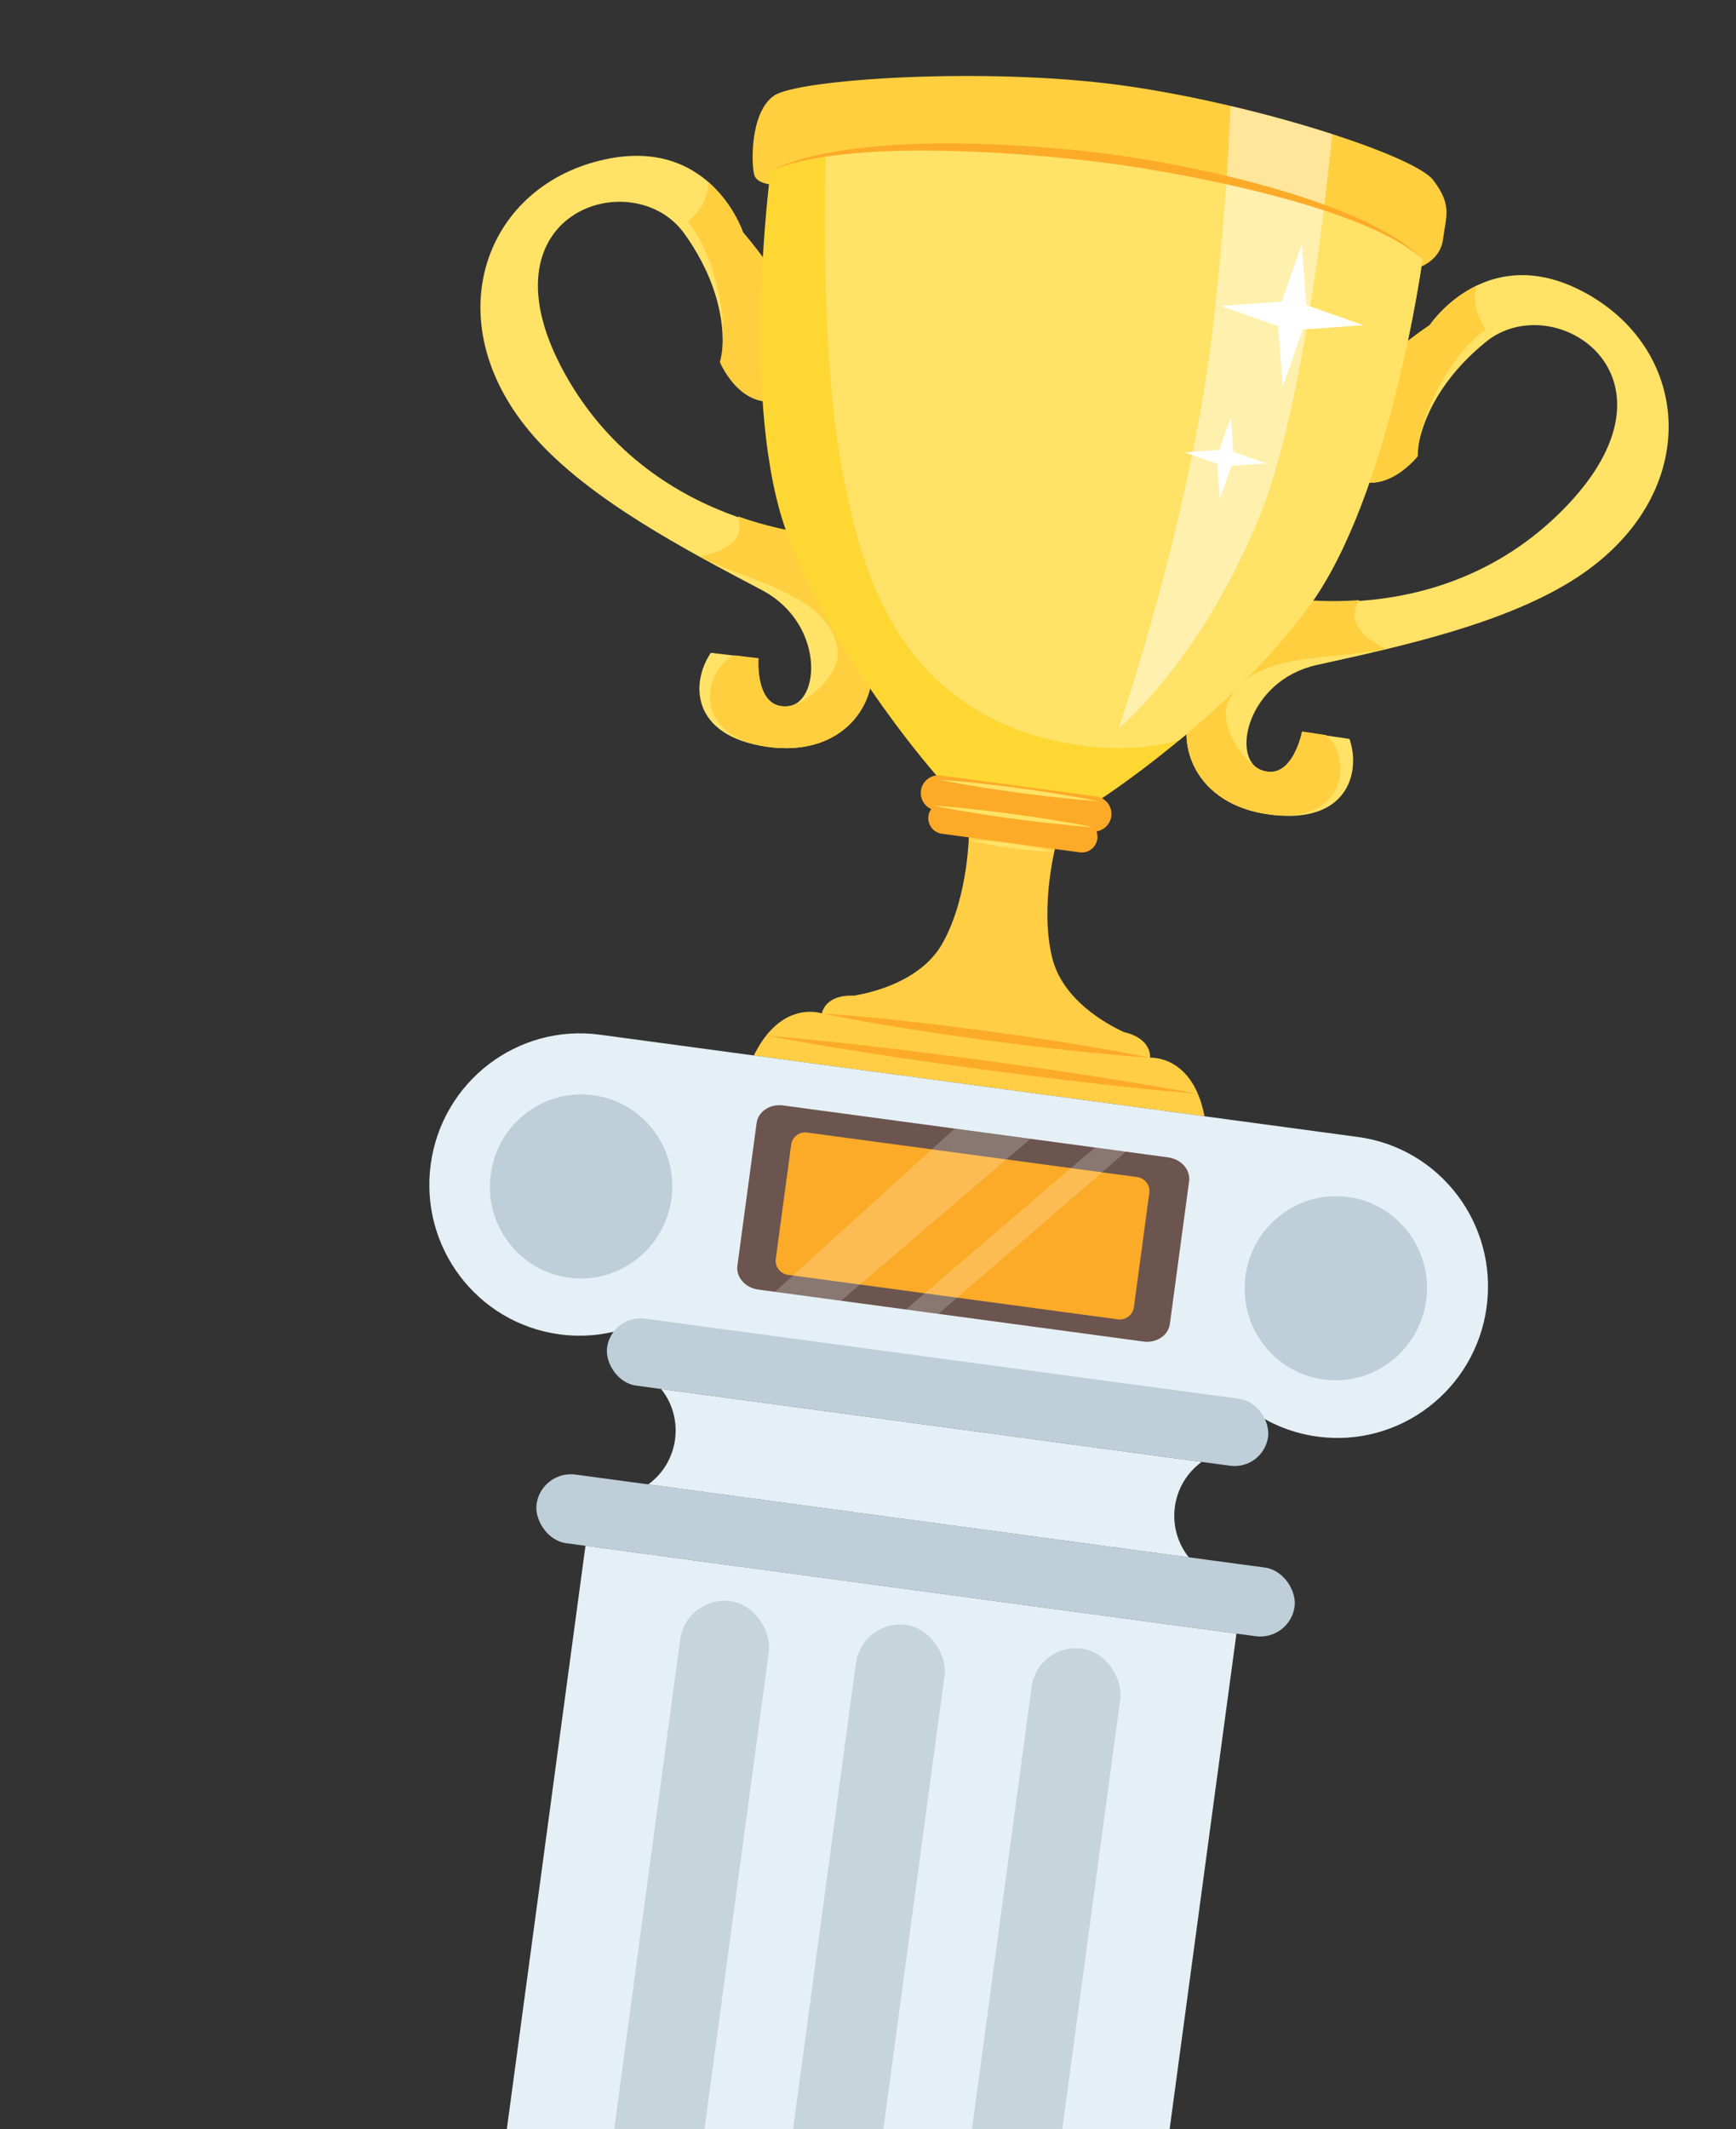 <svg width="292" height="358" viewBox="0 0 292 358" fill="none" xmlns="http://www.w3.org/2000/svg">
<rect x="0" y="0" width="292" height="358" fill="#333333" stroke="none"/>
<path fill-rule="evenodd" clip-rule="evenodd" d="M125.008 39.115C125.008 39.115 119.358 21.908 100.06 27.222C80.762 32.535 73.54 54.904 89.801 73.382C99.184 84.044 115.349 92.475 128.238 99.274L128.253 99.281C138.696 104.872 138.038 118.25 132.467 118.771C126.897 119.291 127.572 110.73 127.572 110.73L119.567 109.769C116.164 114.777 116.139 123.745 129.028 125.576C141.917 127.406 147.989 118.037 146.474 110.642C146.83 111.045 147.122 111.44 147.342 111.827L152.278 102.611L141.164 90.311C141.164 90.311 110.273 90.195 95.076 62.953C79.879 35.711 106.49 27.22 115.118 39.291C123.746 51.362 121.213 60.924 121.213 60.924C121.213 60.924 125.562 71.571 134.389 65.866C143.216 60.16 125.008 39.115 125.008 39.115Z" fill="#FFE266"/>
<path fill-rule="evenodd" clip-rule="evenodd" d="M117.774 93.56C125.209 97.683 139.188 99.702 140.861 108.902C141.685 113.437 135.486 118.469 132.486 118.75C126.921 119.269 127.593 110.684 127.593 110.684L123.593 110.201C118.208 112.546 116.173 123.734 129.051 125.574C141.929 127.413 147.993 118.018 146.477 110.601C146.834 111.005 147.125 111.401 147.345 111.789L152.274 102.548L141.167 90.209C141.167 90.209 133.616 90.176 124.145 86.839C124.982 89.51 124.069 92.326 117.774 93.56Z" fill="#FFCF3F"/>
<path fill-rule="evenodd" clip-rule="evenodd" d="M124.938 39.015C124.938 39.015 123.406 34.384 119.214 30.663C118.868 33.52 118.305 34.907 115.69 37.322C120.081 42.38 122.889 54.157 121.087 60.891C121.087 60.891 125.479 71.567 134.41 65.84C143.343 60.112 124.938 39.015 124.938 39.015Z" fill="#FFCF3F"/>
<path fill-rule="evenodd" clip-rule="evenodd" d="M240.46 54.682C240.46 54.682 250.467 39.587 267.668 49.823C284.869 60.058 285.907 83.541 265.333 97.051C253.46 104.847 235.639 108.695 221.409 111.836L221.393 111.84C209.842 114.464 206.933 127.539 212.167 129.516C217.401 131.494 219.017 123.059 219.017 123.059L226.991 124.254C228.946 129.984 226.595 138.638 213.681 136.989C200.767 135.34 197.395 124.697 200.814 117.968C200.364 118.262 199.978 118.566 199.663 118.88L197.345 108.686L211.32 99.769C211.32 99.769 241.138 107.841 263.008 85.597C284.879 63.355 261.468 48.117 249.951 57.471C238.434 66.826 238.343 76.717 238.343 76.717C238.343 76.717 231.328 85.832 224.329 77.993C217.328 70.152 240.46 54.682 240.46 54.682Z" fill="#FFE266"/>
<path fill-rule="evenodd" clip-rule="evenodd" d="M233.014 109.089C224.753 111.095 210.738 109.339 206.688 117.768C204.692 121.922 209.336 128.416 212.155 129.482C217.384 131.457 219.01 123 219.01 123L222.994 123.594C227.566 127.282 226.565 138.609 213.659 136.972C200.754 135.334 197.396 124.668 200.822 117.918C200.371 118.213 199.985 118.518 199.671 118.834L197.365 108.617L211.344 99.661C211.344 99.661 218.635 101.63 228.651 100.92C227.137 103.274 227.271 106.232 233.014 109.089Z" fill="#FFCF3F"/>
<path fill-rule="evenodd" clip-rule="evenodd" d="M240.555 54.605C240.555 54.605 243.259 50.545 248.287 48.067C247.863 50.913 248.039 52.4 249.921 55.422C244.347 59.136 238.52 69.748 238.474 76.719C238.474 76.719 231.41 85.85 224.315 77.962C217.219 70.072 240.555 54.605 240.555 54.605Z" fill="#FFCF3F"/>
<path d="M237.928 45.217C237.928 45.217 242.175 44.291 242.72 40.243C243.266 36.196 244.25 34.455 241.067 30.279C237.883 26.102 210.717 17.318 188.27 14.291C165.822 11.264 134.329 13.261 130.203 16.077C126.076 18.893 126.358 27.923 126.895 29.494C127.432 31.065 130.426 31.095 130.426 31.095L237.928 45.217Z" fill="#FFCF3F"/>
<path d="M186.844 26.712C200.7 28.581 229.65 34.358 239.28 43.525C239.28 43.525 233.92 83.268 220.151 102.019C206.382 120.769 184.645 134.698 184.645 134.698L174.71 133.359L171.766 132.962L158.15 131.125C158.15 131.125 140.88 111.936 132.57 90.207C124.259 68.479 129.619 28.736 129.619 28.736C142.437 22.597 172.988 24.843 186.844 26.712Z" fill="#FFD733"/>
<path d="M186.844 26.712C200.7 28.581 229.65 34.358 239.28 43.525C239.28 43.525 233.92 83.268 220.151 102.019C213.628 110.902 205.319 118.699 198.378 124.45C193.899 125.677 188.876 126.153 183.26 125.519C149.306 121.69 144.345 91.796 142.055 80.996C138.446 63.98 138.585 38.045 138.884 26.041C153.716 23.462 175.688 25.207 186.844 26.712Z" fill="#FFE266"/>
<path d="M126.795 177.483C131.447 167.994 138.24 170.408 138.24 170.408C138.24 170.408 138.683 167.216 143.639 167.418C146.796 166.894 155.016 164.947 158.575 158.538C163.028 150.521 162.995 139.651 162.995 139.651L170.485 139.684L177.715 141.636C177.715 141.636 174.804 152.109 176.974 161.019C178.709 168.142 186.119 172.197 189.025 173.539C193.857 174.657 193.438 177.852 193.438 177.852C193.438 177.852 200.629 177.323 202.601 187.706L126.795 177.483Z" fill="#FFCE45"/>
<path d="M193.438 177.854C188.878 176.937 184.305 176.117 179.719 175.396C175.135 174.653 170.54 174 165.942 173.364C161.34 172.757 156.736 172.169 152.12 171.671C147.506 171.151 142.88 170.732 138.239 170.41C142.799 171.329 147.372 172.149 151.958 172.87C156.542 173.613 161.137 174.266 165.735 174.9C170.337 175.505 174.941 176.092 179.557 176.59C184.171 177.109 188.798 177.53 193.438 177.854Z" fill="#FCAB28"/>
<path d="M157.454 136.281L183.582 139.805C185.208 140.024 186.704 138.884 186.923 137.258C187.142 135.632 186.002 134.136 184.376 133.917L158.249 130.393C156.623 130.174 155.127 131.314 154.907 132.94C154.688 134.566 155.829 136.062 157.454 136.281Z" fill="#FCAB28"/>
<path d="M158.425 140.194L181.609 143.32C183.051 143.515 184.379 142.503 184.573 141.06C184.768 139.618 183.756 138.291 182.313 138.096L159.13 134.97C157.687 134.775 156.36 135.787 156.165 137.229C155.971 138.672 156.983 139.999 158.425 140.194Z" fill="#FCAB28"/>
<path d="M184.644 134.706C182.457 134.25 180.259 133.878 178.059 133.519C175.861 133.151 173.654 132.843 171.448 132.536C169.239 132.247 167.029 131.959 164.812 131.731L161.486 131.391C160.373 131.306 159.264 131.195 158.148 131.133C159.241 131.369 160.34 131.555 161.435 131.768L164.732 132.322C166.931 132.689 169.138 132.997 171.344 133.303C173.553 133.592 175.763 133.88 177.98 134.107C180.197 134.343 182.414 134.567 184.644 134.706Z" fill="#FFE266"/>
<path d="M183.927 139.103C181.7 138.641 179.461 138.263 177.22 137.898C174.981 137.525 172.733 137.212 170.486 136.899C168.236 136.604 165.986 136.311 163.727 136.078L160.339 135.73C159.207 135.642 158.077 135.528 156.941 135.464C158.054 135.702 159.173 135.891 160.289 136.107L163.648 136.669C165.887 137.042 168.135 137.355 170.382 137.667C172.632 137.961 174.883 138.254 177.141 138.487C179.398 138.728 181.657 138.957 183.927 139.103Z" fill="#FFE266"/>
<path d="M177.244 143.195C174.917 142.574 172.559 142.185 170.192 141.853C167.823 141.545 165.446 141.295 163.037 141.279C165.364 141.902 167.722 142.291 170.089 142.621C172.458 142.928 174.835 143.178 177.244 143.195Z" fill="#FFE266"/>
<path d="M201.484 183.934C195.473 182.821 189.449 181.806 183.411 180.889C177.376 179.95 171.329 179.101 165.28 178.27C159.227 177.467 153.171 176.684 147.103 175.99C141.038 175.274 134.96 174.659 128.868 174.141C134.879 175.256 140.903 176.273 146.941 177.189C152.976 178.128 159.023 178.976 165.073 179.806C171.126 180.607 177.182 181.39 183.25 182.083C189.315 182.798 195.393 183.415 201.484 183.934Z" fill="#FCAB28"/>
<g opacity="0.48">
<path d="M206.98 17.818C213.081 19.253 218.962 20.895 224.086 22.553C222.244 40.806 218.342 71.198 211.635 87.385C201.637 111.515 188.174 122.439 188.174 122.439C188.174 122.439 200.496 86.633 204.127 54.151C205.866 38.596 206.642 26.358 206.98 17.818Z" fill="#FFFFFD"/>
</g>
<path d="M129.618 28.738C134.009 26.955 138.709 26.23 143.387 25.804C148.074 25.376 152.789 25.271 157.499 25.329C162.209 25.411 166.919 25.609 171.619 25.961C176.319 26.299 181.015 26.739 185.682 27.348C190.35 27.931 194.999 28.721 199.626 29.61C204.257 30.479 208.854 31.522 213.419 32.684C217.975 33.871 222.501 35.197 226.901 36.864C231.289 38.526 235.63 40.497 239.279 43.527C237.553 41.918 235.652 40.456 233.564 39.323C233.048 39.03 232.54 38.719 232.016 38.44L230.421 37.648C229.366 37.098 228.277 36.627 227.186 36.159C222.812 34.307 218.297 32.813 213.735 31.516C204.602 28.937 195.29 27.069 185.88 25.811C176.462 24.649 166.987 24.041 157.5 24.123C152.758 24.17 148.011 24.441 143.303 25.054C142.123 25.184 140.955 25.408 139.787 25.616C138.614 25.796 137.46 26.086 136.306 26.365C135.143 26.603 134.022 27.01 132.892 27.365C132.322 27.529 131.78 27.772 131.24 28.018L129.618 28.738Z" fill="#FCAB28"/>
<path d="M218.969 41.087L219.699 51.28L229.334 54.684L219.141 55.414L215.737 65.049L215.007 54.857L205.372 51.453L215.565 50.722L218.969 41.087Z" fill="white"/>
<path d="M207.033 70.148L207.45 75.973L212.956 77.918L207.132 78.335L205.186 83.841L204.769 78.016L199.263 76.071L205.088 75.654L207.033 70.148Z" fill="white"/>
<rect x="91.026" y="247.172" width="128.663" height="11.645" rx="5.823" transform="rotate(7.68 91.026 247.172)" fill="#BECFD9"/>
<path d="M101.057 174.008L228.406 191.182C242.241 193.049 251.935 205.839 250.058 219.752C248.182 233.665 235.445 243.432 221.609 241.566C217.68 241.036 214.085 239.623 210.994 237.555L105.398 223.315C101.87 224.489 98.03 224.898 94.101 224.368C80.265 222.502 70.57 209.711 72.447 195.798C74.323 181.885 87.06 172.119 100.896 173.984C100.949 173.992 101.003 174 101.057 174.008Z" fill="#E5F0F6"/>
<rect x="102.871" y="220.97" width="112.19" height="11.361" rx="5.681" transform="rotate(7.68 102.871 220.97)" fill="#BECFD9"/>
<path d="M111.205 233.56L202.122 245.821C196.966 249.579 195.982 256.876 199.958 261.865L109.041 249.604C114.196 245.846 115.18 238.549 111.205 233.56Z" fill="#E5F0F6"/>
<rect x="98.477" y="259.926" width="110.486" height="465.801" transform="rotate(7.68 98.477 259.926)" fill="#E5F0F6"/>
<ellipse cx="97.742" cy="199.5" rx="15.337" ry="15.479" transform="rotate(7.68 97.742 199.5)" fill="#BECFD9"/>
<ellipse cx="224.688" cy="216.618" rx="15.337" ry="15.479" transform="rotate(7.68 224.688 216.618)" fill="#BECFD9"/>
<rect x="115.413" y="268.231" width="15.053" height="476.025" rx="7.527" transform="rotate(7.68 115.413 268.231)" fill="#C6D4DC"/>
<rect x="144.967" y="272.218" width="15.053" height="476.025" rx="7.527" transform="rotate(7.68 144.967 272.218)" fill="#C6D4DC"/>
<rect x="174.524" y="276.199" width="15.053" height="476.025" rx="7.527" transform="rotate(7.68 174.524 276.199)" fill="#C6D4DC"/>
<path d="M131.711 185.879L196.506 194.617C198.701 194.913 200.269 196.712 200.01 198.635L196.774 222.633C196.514 224.556 194.525 225.875 192.33 225.579L127.535 216.841C125.34 216.545 123.771 214.746 124.031 212.823L127.267 188.825C127.526 186.902 129.516 185.583 131.711 185.879Z" fill="#6C554F"/>
<path d="M135.776 190.44L191.255 197.922C192.568 198.099 193.491 199.3 193.315 200.604L190.725 219.806C190.549 221.11 189.342 222.024 188.028 221.847L132.549 214.365C131.236 214.188 130.313 212.987 130.489 211.683L133.079 192.481C133.255 191.177 134.462 190.263 135.776 190.44Z" fill="#FCAB28"/>
<path opacity="0.2" d="M130.356 217.228L141.448 218.724L173.328 191.497L160.58 189.778L130.356 217.228Z" fill="white"/>
<path opacity="0.2" d="M157.835 220.931L189.368 193.658L184.181 192.958L152.365 220.193L157.835 220.931Z" fill="white"/>
</svg>
